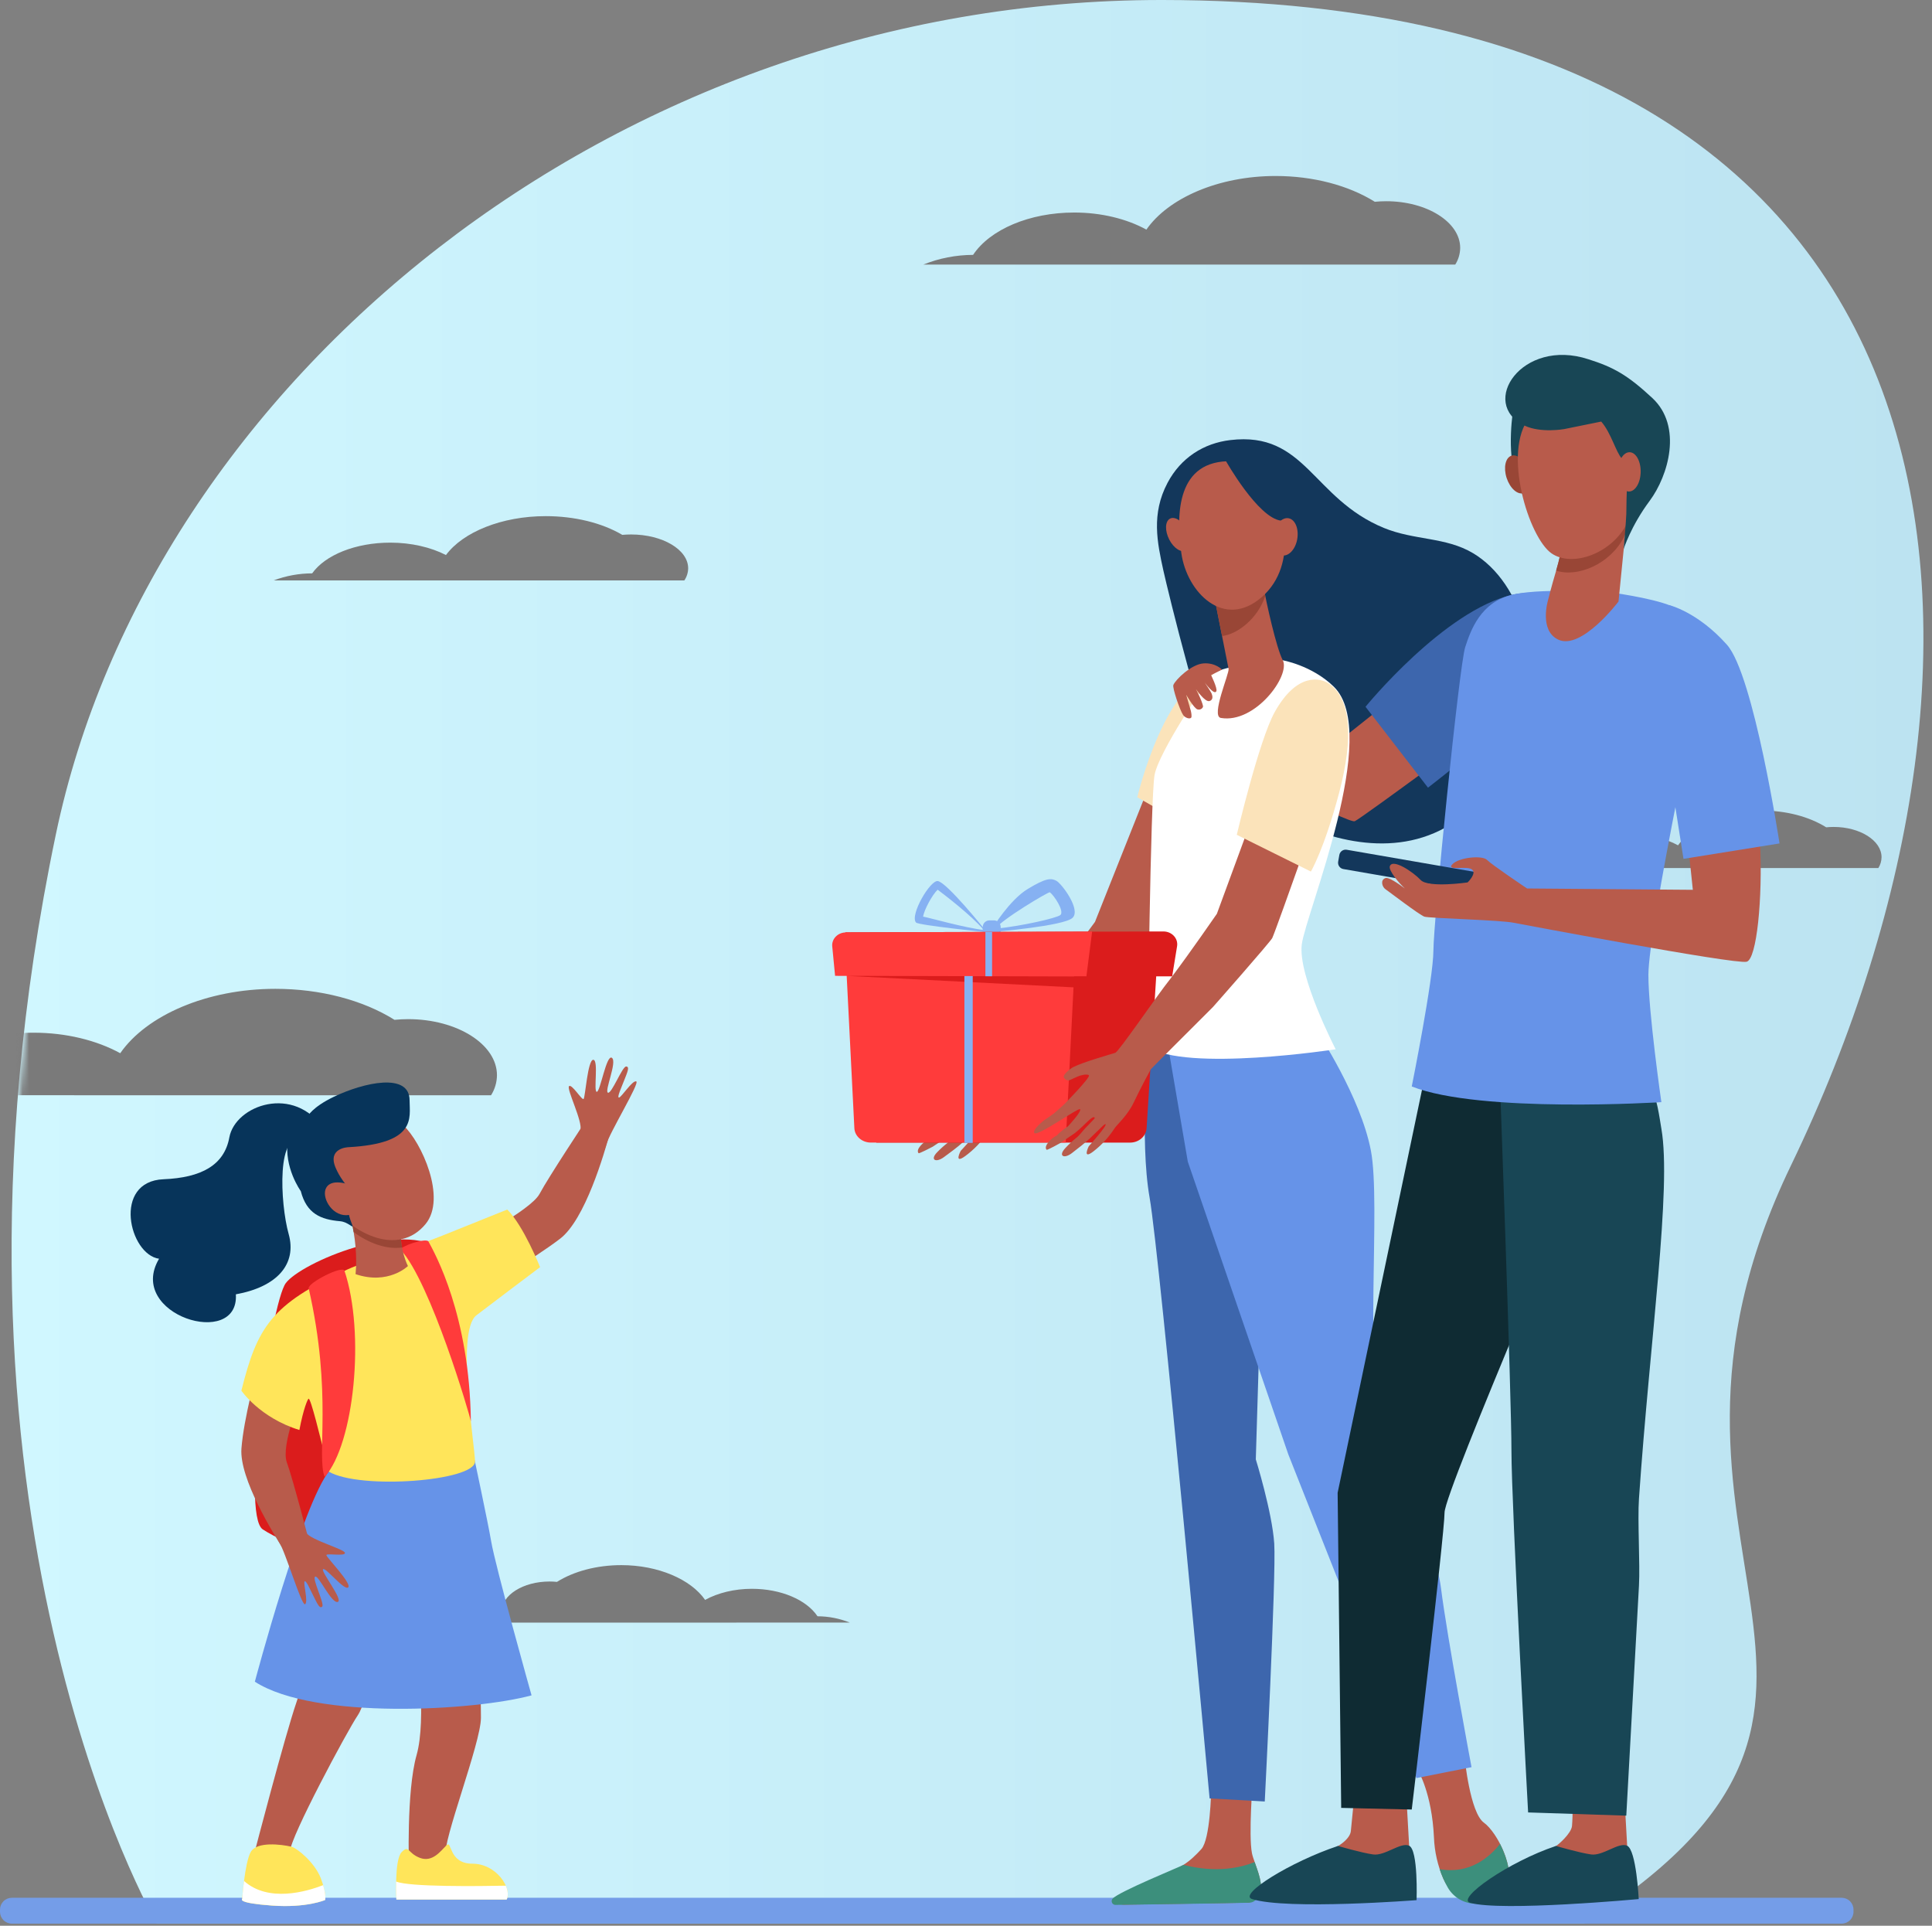 <svg width="299" height="298" viewBox="0 0 299 298" fill="none" xmlns="http://www.w3.org/2000/svg">
<rect x="0" y="0" width="299" height="298" fill="#808080" stroke="none"/>
<path d="M245.179 297.655C300.094 262.777 248.267 240.22 277.195 180.305C315.62 100.712 308.716 0.102 179.861 5.79427e-05C95.036 -0.068 23.27 59.151 8.641 129.133C-13.223 233.689 24.258 297.656 24.258 297.656L245.179 297.655Z" fill="url(#paint0_linear_300_3628)"/>
<mask id="mask0_300_3628" style="mask-type:luminance" maskUnits="userSpaceOnUse" x="2" y="0" width="297" height="298">
<path d="M245.874 297.655C300.789 262.777 248.962 240.22 277.89 180.305C316.315 100.712 309.411 0.102 180.556 5.83295e-05C95.731 -0.068 18.388 58.755 6.32 141.347C-9.848 246.933 24.949 297.655 24.949 297.655H245.874Z" fill="white"/>
</mask>
<g mask="url(#mask0_300_3628)">
<g style="mix-blend-mode:screen">
<path d="M42.359 89.816C44.262 89.099 46.278 88.73 48.311 88.726C50.333 85.875 55.047 83.972 60.404 83.972C63.619 83.972 66.668 84.68 69.019 85.891C71.634 82.348 77.643 79.872 84.45 79.872C88.921 79.872 93.164 80.913 96.306 82.769C96.758 82.728 97.212 82.707 97.667 82.707C102.539 82.707 106.501 85.055 106.501 87.942C106.493 88.611 106.288 89.263 105.912 89.816H42.359Z" fill="#7A7A7A"/>
</g>
<g style="mix-blend-mode:screen">
<path d="M142.885 40.946C145.335 39.959 147.952 39.449 150.594 39.443C153.214 35.511 159.321 32.888 166.26 32.888C170.424 32.888 174.373 33.861 177.417 35.532C180.806 30.648 188.59 27.234 197.408 27.234C203.2 27.234 208.687 28.676 212.766 31.225C213.349 31.168 213.939 31.139 214.529 31.139C220.838 31.139 225.981 34.376 225.981 38.357C225.972 39.273 225.708 40.168 225.22 40.942L142.885 40.946Z" fill="#7A7A7A"/>
</g>
<g style="mix-blend-mode:screen">
<path d="M-22.859 169.482C-20.18 168.365 -16.993 167.714 -13.602 167.677C-10.458 162.958 -3.125 159.807 5.207 159.807C10.208 159.807 14.95 160.976 18.607 162.982C22.675 157.117 32.021 153.019 42.609 153.019C49.566 153.019 56.163 154.754 61.053 157.816C61.754 157.747 62.459 157.712 63.168 157.71C70.746 157.71 76.911 161.599 76.911 166.386C76.901 167.486 76.583 168.562 75.995 169.491L-22.859 169.482Z" fill="#7A7A7A"/>
</g>
<g style="mix-blend-mode:screen">
<path d="M237.299 134.323C238.889 133.683 240.586 133.352 242.3 133.348C243.998 130.799 247.96 129.097 252.461 129.097C255.163 129.097 257.724 129.728 259.698 130.811C261.895 127.643 266.945 125.432 272.664 125.432C276.42 125.432 279.985 126.369 282.627 128.025C283.007 127.986 283.388 127.967 283.769 127.967C287.862 127.967 291.192 130.069 291.192 132.652C291.186 133.246 291.015 133.827 290.698 134.328L237.299 134.323Z" fill="#7A7A7A"/>
</g>
<g style="mix-blend-mode:screen">
<path d="M131.52 251.09C129.93 250.451 128.233 250.12 126.52 250.116C124.821 247.565 120.861 245.863 116.36 245.863C113.658 245.863 111.097 246.497 109.123 247.579C106.924 244.411 101.876 242.2 96.157 242.2C92.399 242.2 88.835 243.135 86.194 244.793C85.814 244.754 85.433 244.735 85.052 244.735C80.959 244.735 77.629 246.835 77.629 249.42C77.634 250.014 77.806 250.595 78.123 251.097L131.52 251.09Z" fill="#7A7A7A"/>
</g>
</g>
<path d="M1.827 293.676H285.019C285.505 293.676 285.971 293.869 286.315 294.212C286.658 294.556 286.851 295.022 286.851 295.508V295.843C286.851 296.329 286.658 296.796 286.314 297.14C285.97 297.484 285.504 297.677 285.017 297.677H1.834C1.348 297.677 0.881 297.484 0.537 297.14C0.193 296.796 0 296.329 0 295.843V295.508C0 295.022 0.193 294.556 0.537 294.212C0.88 293.869 1.346 293.676 1.832 293.676H1.827Z" fill="#749DE8"/>
<path d="M141.836 173.922C141.836 173.922 143.038 173.158 143.418 172.881C143.864 172.547 145.12 171.444 145.12 171.444C145.12 171.444 149.321 167.396 148.997 167.106C148.672 166.816 147.564 167.106 147.217 167.279C146.87 167.453 146.45 167.592 146.103 167.75C145.756 167.908 145.351 167.783 145.124 167.364C144.897 166.946 146.141 166.013 146.635 165.777C148.176 165.038 152.695 163.894 153.167 163.752C153.727 163.578 159.719 155.222 162 152.52C165.603 147.986 169.077 143.15 169.462 142.662L178.629 119.621L188.382 119.695C188.382 119.695 178.559 145.397 177.917 146.627C177.614 147.212 168.452 157.075 168.447 157.071C163.63 161.642 159.373 165.659 158.579 166.453C158.579 166.453 156.843 169.471 155.842 171.456C154.841 173.441 153.134 174.871 152.767 175.386C151.852 176.736 150.712 177.92 149.398 178.886C147.541 180.25 148.681 178.091 148.681 178.091C148.681 178.091 151.669 174.937 151.381 174.739C151.161 174.588 149.628 176.408 147.59 177.94C147.069 178.333 146.549 178.719 146.068 179.072C144.808 179.993 143.887 179.471 145.049 178.293C145.571 177.753 146.132 177.252 146.727 176.793C147.338 176.353 147.758 175.752 148.216 175.294C149.124 174.399 149.799 173.757 149.741 173.733C149.684 173.708 149.722 173.401 149.153 173.802C148.469 174.283 147.244 175.633 146.177 176.261C145.577 176.618 144.364 177.439 144.364 177.439C144.364 177.439 142.254 178.555 142.16 178.451C141.657 177.881 142.941 176.646 143.821 176.271C144.258 175.74 145.556 174.911 145.556 174.911C145.556 174.911 147.812 172.636 147.494 172.308C147.236 172.037 140.791 176.426 140.328 175.82C139.957 175.331 141.836 173.922 141.836 173.922Z" fill="#B85B4B"/>
<path d="M180.055 88.325C179.092 83.944 178.146 79.536 180.688 74.723C182.745 70.829 186.298 68.587 190.405 68.1C202.061 66.711 203.086 77.123 214.158 81.691C218.887 83.638 223.738 83.079 227.964 85.599C235.598 90.143 239.648 102.897 234.589 114.776C222.196 143.865 192.975 124.826 189.219 119.098C186.43 114.837 180.676 91.144 180.055 88.325Z" fill="#13375B"/>
<path d="M183.101 107.546C189.348 109.5 206.285 114.979 207.132 114.775L222.563 102.495L232.054 110.824C232.054 110.824 210.885 126.504 209.67 127.081C208.78 127.504 190.132 117.898 181.34 113.6C181.468 110.74 181.697 110.046 183.101 107.546Z" fill="#B85B4B"/>
<path d="M211.33 109.372L220.999 121.89C220.999 121.89 231.189 114.057 234.948 109.843C239.508 104.729 244.491 93.752 243.757 93.358C241.692 92.231 237.238 91.328 234.165 92.015C223.53 94.384 211.33 109.372 211.33 109.372Z" fill="#3D66AD"/>
<path d="M185.793 128.959L176.008 123.376C176.008 123.376 180.448 104.651 188.371 104.051L185.793 128.959Z" fill="#FBE3BA"/>
<path d="M226.675 272.066C226.675 272.066 227.504 280.492 229.637 282.04C231.77 283.588 234.615 289.312 233.194 292.406C232.75 293.374 231.86 293.933 230.848 294.243C227.85 295.167 224.662 293.612 223.387 290.749C222.503 288.719 222.006 286.541 221.922 284.329C221.603 277.483 219.469 274.002 219.469 274.002L226.675 272.066Z" fill="#B85B4B"/>
<path d="M193.881 275.515C193.881 275.515 193.21 284.018 193.755 286.78C194.048 288.26 195.676 291.307 194.928 292.699C194.18 294.09 193.328 294.434 193.328 294.434L173.975 294.746C172.922 294.762 173.618 294.085 174.468 293.462C175.856 292.44 176.982 291.765 181.426 289.621C181.716 289.48 182.771 288.81 183.151 288.579C184.117 287.991 185.086 287.065 185.927 286.138C187.315 284.594 187.439 277.115 187.439 277.115L193.881 275.515Z" fill="#B85B4B"/>
<path d="M177.764 161.407C177.764 161.407 176.321 176.299 177.919 185.353C179.517 194.407 187.2 278.297 187.2 278.297L195.736 278.777C195.736 278.777 197.525 243.727 197.204 238.859C196.883 233.992 194.351 225.831 194.351 225.831L195.201 197.537L184.431 160.366L177.764 161.407Z" fill="#3D66AD"/>
<path d="M203.839 159.589C203.839 159.589 210.559 169.684 212.159 178.038C213.759 186.391 210.986 212.068 214.068 223.015C215.735 228.943 222.05 238.094 223.009 245.746C223.969 253.399 227.736 273.464 227.736 273.464L219.206 275.153L199.379 225.053L183.827 179.764L179.836 156.441L203.839 159.589Z" fill="#6693E8"/>
<path d="M198.392 102.153C198.392 102.153 202.999 102.913 206.431 106.272C213.792 113.477 202.107 141.259 201.467 146.131C200.826 151.004 206.712 162.374 206.712 162.374C206.712 162.374 183.584 165.931 177.611 161.986C177.611 161.986 178.045 123.39 178.685 119.909C179.326 116.428 186.494 105.68 187.767 104.292C189.041 102.904 198.392 102.153 198.392 102.153Z" fill="white"/>
<path d="M195.443 90.286C195.443 90.286 195.488 90.548 195.571 90.994C195.969 93.128 197.496 100.209 198.521 102.158C199.769 104.511 194.251 112.014 188.941 111.099C187.361 110.827 190.277 104.204 190.137 103.503C189.868 102.16 189.505 100.327 189.132 98.448C188.922 97.39 188.711 96.316 188.509 95.306C187.942 92.436 187.479 90.088 187.479 90.088L195.443 90.286Z" fill="#B85B4B"/>
<path d="M195.566 90.994C195.483 90.548 195.438 90.286 195.438 90.286L187.48 90.091C187.48 90.091 187.944 92.439 188.511 95.309C188.711 96.312 188.922 97.381 189.131 98.432C190.359 98.259 191.643 97.657 192.931 96.532C194.245 95.383 195.237 93.91 195.808 92.26C195.71 91.757 195.627 91.323 195.566 90.994Z" fill="#994636"/>
<path d="M190.649 71.374C192.874 71.821 194.861 73.059 196.245 74.858C198.596 77.893 201.131 87.277 195.29 92.384C189.45 97.49 183.68 91.71 182.825 85.587C181.969 79.463 182.141 71.154 190.649 71.374Z" fill="#B85B4B"/>
<path d="M180.956 83.498C181.65 84.849 182.823 85.599 183.571 85.17C184.318 84.742 184.357 83.298 183.659 81.945C182.962 80.591 181.792 79.843 181.046 80.273C180.3 80.704 180.26 82.139 180.956 83.498Z" fill="#B85B4B"/>
<path d="M189.662 71.232C189.662 71.232 194.673 80.156 198.258 80.569C201.843 80.982 202.313 85.722 202.313 85.722C202.313 85.722 201.031 74.79 197.483 72.689C193.934 70.588 189.662 71.232 189.662 71.232Z" fill="#13375B"/>
<path d="M197.084 82.695C196.794 84.28 197.379 85.733 198.394 85.941C199.409 86.149 200.476 85.034 200.759 83.449C201.042 81.865 200.464 80.411 199.451 80.203C198.437 79.995 197.375 81.11 197.084 82.695Z" fill="#B85B4B"/>
<path d="M222.797 289.241C227.447 290.088 230.539 287.372 232.15 285.34C233.331 287.643 234.058 290.516 233.191 292.406C232.425 294.072 230.34 294.526 228.579 294.592C227.665 294.626 226.76 294.408 225.962 293.964C225.163 293.519 224.502 292.864 224.05 292.069C223.539 291.171 223.12 290.223 222.797 289.241Z" fill="#3C8F7C"/>
<path d="M183.153 288.583C188.272 289.893 192.055 289.003 194.172 288.151C194.718 289.694 195.44 291.632 195.057 292.748C194.587 294.115 193.918 294.424 193.322 294.44C188.647 294.563 176.197 294.729 172.633 294.776C172.521 294.778 172.412 294.748 172.317 294.689C172.222 294.63 172.147 294.545 172.099 294.444C172.051 294.343 172.033 294.231 172.048 294.12C172.062 294.01 172.108 293.905 172.18 293.82C173.07 292.762 182.775 288.816 183.153 288.583Z" fill="#3C8F7C"/>
<path d="M141.771 142.761C142.146 143.174 152.53 144.247 152.53 144.247L152.327 143.752C152.327 143.752 146.588 136.607 145.152 136.345C143.972 136.128 140.756 141.647 141.771 142.761ZM142.858 141.843C143.023 140.79 144.277 138.46 145.113 137.679C146.047 138.373 150.362 141.67 152.257 143.914C149.224 143.563 144.05 142.072 142.866 141.843H142.858Z" fill="#86B1F2"/>
<path d="M153.625 143.59L153.868 144.201C153.868 144.201 164.626 143.302 165.983 142.039C167.34 140.776 164.305 136.731 163.481 136.297C162.657 135.864 161.883 135.851 159.06 137.562C156.236 139.273 153.625 143.59 153.625 143.59ZM154.036 143.722C155.048 142.259 162.285 137.98 162.468 138.076C163.179 138.596 164.741 141.014 164.112 141.595C163.531 142.077 158.079 143.314 154.038 143.722H154.036Z" fill="#86B1F2"/>
<path d="M153.782 146.098H153.176C152.898 146.108 152.628 146.007 152.424 145.818C152.22 145.629 152.1 145.366 152.09 145.088V143.433C152.094 143.295 152.126 143.16 152.183 143.034C152.24 142.909 152.321 142.796 152.422 142.702C152.523 142.608 152.642 142.535 152.771 142.488C152.901 142.44 153.038 142.419 153.176 142.425H153.782C153.919 142.419 154.057 142.44 154.186 142.488C154.316 142.535 154.434 142.608 154.536 142.702C154.637 142.796 154.718 142.909 154.775 143.034C154.832 143.16 154.864 143.295 154.868 143.433V145.097C154.855 145.373 154.734 145.634 154.531 145.821C154.327 146.008 154.058 146.108 153.782 146.098Z" fill="#86B1F2"/>
<path d="M130.83 144.276L180.049 144.139C181.359 144.139 182.364 145.22 182.167 146.424L181.406 151.09H178.938L177.451 174.576C177.373 175.834 176.252 176.814 174.899 176.814H135.614L133.981 150.996H131.656L130.83 144.276Z" fill="#DB1C1C"/>
<path d="M134.776 176.81H164.93L166.544 144.755H130.721L132.223 174.582C132.282 175.827 133.409 176.81 134.776 176.81Z" fill="#FF3B3B"/>
<path d="M129.239 151.01L168.131 151.106L169.018 144.153L130.918 144.288C129.667 144.288 128.689 145.291 128.8 146.448L129.239 151.01Z" fill="#FF3B3B"/>
<path d="M168.13 151.106L131.035 151.01L166.954 152.832L168.13 151.106Z" fill="#DB1C1C"/>
<path d="M153.536 144.207H152.504V151.074H153.536V144.207Z" fill="#86B1F2"/>
<path d="M150.541 151.043H149.252V176.859H150.541V151.043Z" fill="#86B1F2"/>
<path d="M161.533 173.398C161.533 173.398 162.715 172.603 163.095 172.308C163.53 171.961 164.759 170.828 164.759 170.828C164.759 170.828 168.85 166.664 168.519 166.393C168.187 166.122 167.086 166.436 166.744 166.605C166.402 166.773 165.986 166.936 165.642 167.104C165.298 167.273 164.892 167.156 164.653 166.745C164.413 166.334 165.633 165.367 166.123 165.118C167.644 164.339 172.13 163.075 172.598 162.921C173.154 162.747 178.923 154.222 181.132 151.46C184.613 146.832 187.96 141.901 188.326 141.408L196.884 118.134L206.634 117.952C206.634 117.952 197.5 143.915 196.896 145.161C196.608 145.755 187.708 155.855 187.7 155.852C183.004 160.549 178.85 164.675 178.082 165.491C178.082 165.491 176.421 168.553 175.479 170.564C174.537 172.575 172.862 174.05 172.51 174.574C171.63 175.948 170.522 177.162 169.234 178.163C167.414 179.575 168.496 177.387 168.496 177.387C168.496 177.387 171.401 174.153 171.099 173.964C170.874 173.818 169.39 175.68 167.393 177.26C166.872 177.668 166.371 178.069 165.9 178.432C164.667 179.386 163.73 178.89 164.859 177.68C165.366 177.127 165.913 176.611 166.496 176.138C167.096 175.681 167.5 175.064 167.945 174.6C168.829 173.681 169.487 173.023 169.43 173.006C169.373 172.988 169.402 172.676 168.843 173.091C168.172 173.591 166.978 174.972 165.933 175.628C165.342 175.999 164.151 176.853 164.151 176.853C164.151 176.853 162.069 178.024 161.975 177.922C161.455 177.366 162.708 176.098 163.579 175.699C164.002 175.157 165.279 174.295 165.279 174.295C165.279 174.295 167.473 171.961 167.15 171.64C166.884 171.375 160.556 175.931 160.077 175.338C159.697 174.856 161.533 173.398 161.533 173.398Z" fill="#B85B4B"/>
<path d="M202.874 134.87L191.406 129.184C191.406 129.184 194.849 114.563 197.271 110.201C200.742 103.963 204.403 104.936 205.633 105.769C209.046 108.082 209.532 114.065 207.229 122.748C204.927 131.431 202.874 134.87 202.874 134.87Z" fill="#FBE3BA"/>
<path d="M217.637 277.766C217.637 277.766 218.084 285.705 218.088 285.722C218.261 286.73 218.903 289.22 218.903 290.136C218.903 293.577 203.589 287.214 207.021 285.689C207.331 285.55 208.959 284.506 209.061 283.334C209.219 281.53 209.618 277.879 209.618 277.879L217.637 277.766Z" fill="#B85B4B"/>
<path d="M207.068 285.656C207.068 285.656 210.664 286.709 212.505 286.971C214.346 287.233 216.775 285.019 218.076 285.618C219.511 286.275 219.232 294.042 219.232 294.042C219.232 294.042 199.177 295.604 193.754 293.869C191.597 293.171 199.708 288.108 207.068 285.656Z" fill="#184655"/>
<path d="M251.379 277.766C251.379 277.766 251.828 285.705 251.83 285.722C252.004 286.73 252.646 289.22 252.646 290.136C252.646 293.577 237.331 287.214 240.763 285.689C241.074 285.55 243.192 283.727 243.286 282.555C243.444 280.749 243.361 277.87 243.361 277.87L251.379 277.766Z" fill="#B85B4B"/>
<path d="M240.803 285.656C240.803 285.656 244.398 286.709 246.239 286.971C248.08 287.233 250.509 285.019 251.812 285.618C253.246 286.275 253.613 293.877 253.613 293.877C253.613 293.877 232.331 295.848 227.508 294.452C225.34 293.824 233.445 288.108 240.803 285.656Z" fill="#184655"/>
<path d="M227.109 163.17L220.633 165.964L207.014 231.006L207.565 279.765L218.485 280.02C218.485 280.02 223.562 237.367 223.562 234.062C223.562 230.756 247.084 176.216 247.084 176.216L227.109 163.17Z" fill="#0F2B33"/>
<path d="M232.105 166.75C232.105 166.75 233.915 216.091 233.915 224.532C233.915 232.974 236.494 280.47 236.494 280.47L251.687 280.968C251.687 280.968 252.477 266.555 253.65 245.355C253.834 242.035 253.414 235.336 253.65 231.898C255.354 207.175 258.72 183.901 257.12 174.675C256.86 173.19 256.374 169.308 255.426 168.328C248.251 160.918 232.105 166.75 232.105 166.75Z" fill="#184655"/>
<path d="M250.131 91.805C250.131 91.805 257.684 92.857 259.675 94.316C261.913 95.959 263.839 102.494 263.839 102.494C263.839 102.494 255.125 143.467 255.109 150.842C255.095 156.547 257.117 170.557 257.117 170.557C257.117 170.557 229.097 172.325 218.486 168.128C218.486 168.128 221.837 151.47 221.837 147.09C221.837 142.711 225.842 102.931 226.754 100.155C227.58 97.634 229.094 93.103 234.216 91.987C239.338 90.872 250.131 91.805 250.131 91.805Z" fill="#6693E8"/>
<path d="M230.874 136.388L230.7 137.429C230.678 137.557 230.631 137.679 230.562 137.789C230.493 137.899 230.403 137.994 230.297 138.069C230.19 138.144 230.071 138.197 229.944 138.225C229.817 138.254 229.686 138.257 229.558 138.234L207.901 134.484C207.643 134.44 207.414 134.294 207.263 134.08C207.112 133.866 207.052 133.601 207.096 133.343L207.278 132.302C207.301 132.174 207.348 132.051 207.417 131.942C207.486 131.832 207.576 131.737 207.682 131.662C207.789 131.588 207.908 131.534 208.035 131.506C208.161 131.478 208.292 131.474 208.42 131.496L230.077 135.248C230.333 135.295 230.56 135.441 230.71 135.654C230.859 135.868 230.918 136.131 230.874 136.388Z" fill="#13375B"/>
<path d="M261.576 97.45C259.036 97.375 256.789 114.136 258.399 115.789C260.009 117.443 261.987 137.696 261.987 137.696L236.346 137.489V137.498C235.88 137.184 230.858 133.813 230.14 133.075C229.387 132.301 225.727 132.688 224.761 133.752C223.794 134.816 226.912 133.944 227.775 134.524C228.637 135.104 227.127 136.554 227.127 136.554C227.127 136.554 221.054 137.436 219.869 136.179C218.684 134.923 215.521 132.796 215.092 134.052C214.868 134.701 216.501 136.665 217.419 137.489C216.272 136.631 214.9 135.72 214.428 135.877C213.56 136.167 213.926 137.266 214.393 137.585C214.86 137.904 219.682 141.59 220.435 141.848C221.188 142.107 232.387 142.369 234.316 142.806C234.316 142.806 268.515 149.277 270.313 148.827C271.888 148.433 272.799 138.968 272.395 130.519C272.027 122.777 269.516 97.679 261.576 97.45Z" fill="#B85B4B"/>
<path d="M258.279 93.626C258.279 93.626 262.701 94.644 267.269 99.777C271.423 104.444 275.404 130.519 275.404 130.519L260.539 132.905L258.552 120.259L254.719 114.476L258.279 93.626Z" fill="#6693E8"/>
<path d="M189.117 103.615C189.117 103.615 188.116 102.526 186.249 102.659C184.382 102.793 181.933 105.155 181.592 106.001C181.418 106.437 182.589 109.879 183.099 110.638C183.401 111.085 184.094 111.309 184.337 111.073C184.498 110.917 184.337 110.135 184.286 109.966C184.2 109.638 183.578 107.509 183.578 107.509C183.578 107.509 184.793 109.656 185.347 109.786C185.9 109.916 186.214 109.46 186.186 109.281C186.013 108.373 185.078 106.628 185.078 106.628C185.078 106.628 186.49 108.71 187.186 108.484C187.882 108.259 187.592 107.528 187.488 107.27C187.384 107.011 186.417 105.587 186.417 105.587C186.417 105.587 187.949 107.709 188.25 106.949C188.423 106.487 187.43 104.474 187.43 104.474L189.117 103.615Z" fill="#B85B4B"/>
<path d="M251.662 81.23L250.484 93.083C250.484 93.083 244.758 100.664 241.164 98.982C238.155 97.575 239.575 92.874 239.575 92.874C239.575 92.874 240.095 90.775 240.817 88.363C241.322 86.678 241.742 84.853 241.713 83.513C241.629 80.26 251.662 81.23 251.662 81.23Z" fill="#B85B4B"/>
<path d="M240.83 88.302C241.326 86.635 241.736 84.832 241.698 83.516C241.621 80.259 251.647 81.229 251.647 81.229L251.502 82.696C251.443 82.855 251.376 83.01 251.298 83.161C249.195 87.256 244.167 89.413 240.83 88.302Z" fill="#994636"/>
<path d="M234.217 63.156C234.217 63.156 233.048 69.857 234.705 74.339C236.362 78.821 238.593 81.398 238.593 81.398L243.858 63.352L234.217 63.156Z" fill="#184655"/>
<path d="M233.165 73.954C233.685 75.552 234.849 76.605 235.779 76.307C236.71 76.008 237.044 74.469 236.529 72.871C236.014 71.273 234.846 70.22 233.916 70.518C232.986 70.817 232.651 72.349 233.165 73.954Z" fill="#994636"/>
<path d="M248.365 63.89C248.594 63.725 254.142 76.456 251.766 81.068C249.391 85.681 243.319 87.836 240.126 85.637C236.592 83.208 232.462 69.863 236.698 64.614C240.933 59.365 248.365 63.89 248.365 63.89Z" fill="#B85B4B"/>
<path d="M245.84 55.597C249.735 56.833 251.888 58.037 255.715 61.591C260.419 65.96 258.222 73.584 255.3 77.511C252.378 81.438 251.279 84.972 251.279 84.972C251.279 84.972 251.668 80.509 251.691 79.548C251.713 78.694 251.713 75.8 251.849 74.976C252.196 72.805 252.26 72.345 251.016 70.985C250.056 69.93 249.345 66.994 247.807 65.236L242.069 66.402C242.069 66.402 238.441 67.049 235.947 65.864C228.784 62.453 235.51 52.212 245.84 55.597Z" fill="#184655"/>
<path d="M250.378 72.984C250.343 74.662 251.107 76.04 252.084 76.06C253.061 76.081 253.878 74.736 253.913 73.057C253.947 71.377 253.184 70.001 252.207 69.98C251.23 69.959 250.413 71.304 250.378 72.984Z" fill="#B85B4B"/>
<path d="M68.459 193.521C62.419 188.629 46.595 195.391 44.234 198.553C41.916 201.655 37.208 234.411 40.673 236.675C44.138 238.939 54.858 243.529 59.318 239.481C63.777 235.433 68.459 193.521 68.459 193.521Z" fill="#DB1C1C"/>
<path d="M71.844 192.605C71.844 192.605 82.109 187.359 83.499 184.755C84.889 182.15 90.697 173.38 90.697 173.38C90.697 173.38 93.664 173.755 94.448 175.084C93.483 178.699 90.528 188.714 86.707 191.668C82.886 194.621 72.826 200.704 72.826 200.704L71.844 192.605Z" fill="#B85B4B"/>
<path d="M93.382 178.353C91.927 177.951 90.085 177.17 88.747 176.552C89.33 175.777 89.729 175.18 89.817 174.9C90.227 173.599 87.64 168.503 88.065 168.086C88.49 167.67 90.067 170.319 90.321 170.063C90.574 169.806 90.954 163.989 91.816 164.001C92.679 164.014 91.816 168.947 92.358 168.957C92.899 168.968 93.85 163.091 94.7 163.698C95.551 164.305 93.512 168.848 94.083 169.089C94.653 169.33 96.297 165.025 96.904 165.037C97.511 165.05 97.055 166.004 96.616 167.142C96.177 168.28 95.443 169.837 95.795 169.844C96.147 169.851 97.864 167.134 98.467 167.342C99.071 167.55 94.246 175.414 93.828 177.14C93.704 177.553 93.555 177.958 93.382 178.353Z" fill="#B85B4B"/>
<path d="M74.119 255.51C74.119 255.51 74.431 261.915 74.431 265.822C74.431 269.73 68.415 285.04 68.962 287.228C69.508 289.416 63.293 289.117 63.293 289.117C63.293 289.117 62.87 277.228 64.469 271.602C66.069 265.977 64.469 254.424 64.469 254.424L74.119 255.51Z" fill="#B85B4B"/>
<path d="M59.028 252.422C59.028 252.422 57.01 263.007 55.37 265.436C53.731 267.865 44.9 284.349 44.9 286.451C44.9 288.552 39.348 286.843 39.348 286.843C39.348 286.843 44.033 268.797 45.91 263.328C47.032 260.068 47.893 256.724 48.487 253.328L59.028 252.422Z" fill="#B85B4B"/>
<path d="M76.002 238.45C76.639 242.323 82.264 262.351 82.264 262.351C73.6 264.716 48.739 266.231 39.441 260.239C39.441 260.239 46.781 232.622 51.048 227.498L59.03 226.181L73.186 224.657C73.186 224.657 75.542 235.707 76.002 238.45Z" fill="#6693E8"/>
<path d="M78.416 293.945H61.347C61.347 293.945 61 287.774 62.166 286.601C63.332 285.428 63.034 286.751 64.979 287.497C66.924 288.243 68.203 286.443 69.095 285.552C69.987 284.66 69.353 288.399 73.103 288.399C76.853 288.399 79.275 292.227 78.416 293.945Z" fill="#FFE55A"/>
<path d="M45.08 285.767C45.961 285.97 48.741 288.236 49.662 290.688C50.584 293.14 50.32 294.015 50.32 294.015C50.32 294.015 47.497 295.271 42.074 294.882C36.652 294.493 37.481 293.891 37.481 293.891C37.481 293.891 37.868 288.313 38.788 286.617C39.707 284.922 43.532 285.411 45.08 285.767Z" fill="#FFE55A"/>
<path d="M46.647 215.962C46.647 215.962 43.416 223.628 44.392 226.3C45.367 228.973 47.904 238.794 47.904 238.794C47.904 238.794 45.724 240.678 44.26 240.383C42.29 237.364 37.02 228.794 37.366 224.156C37.711 219.517 39.795 211.959 39.795 211.959L46.647 215.962Z" fill="#B85B4B"/>
<path d="M42.607 237.506C43.833 236.724 45.573 235.913 46.883 235.344C47.056 236.262 47.23 236.934 47.377 237.177C48.047 238.308 53.362 239.738 53.388 240.31C53.414 240.883 50.497 240.31 50.513 240.657C50.529 241.004 54.462 245.027 53.893 245.634C53.324 246.241 50.352 242.448 49.994 242.83C49.637 243.212 53.236 247.676 52.25 247.897C51.264 248.117 49.324 243.732 48.779 243.98C48.235 244.228 50.265 248.185 49.866 248.612C49.467 249.038 49.076 248.091 48.544 247.05C48.011 246.009 47.367 244.473 47.136 244.721C46.906 244.969 47.745 247.949 47.207 248.247C46.669 248.546 44.145 240.022 43.175 238.61C42.963 238.254 42.774 237.885 42.607 237.506Z" fill="#B85B4B"/>
<path d="M37.355 215.199C37.355 215.199 40.205 219.393 46.333 221.289C46.962 217.98 47.638 216.431 47.768 216.445C48.115 216.493 49.417 221.754 50.892 227.737C55.783 230.569 73.498 229.174 73.513 226.176C73.524 223.889 70.518 206.047 73.713 203.55C74.874 202.643 83.583 196.089 83.583 196.089C83.583 196.089 81.037 189.684 78.502 187.172L68.421 191.225C62.219 193.72 57.173 194.9 53.71 196.474C41.907 201.838 39.797 205.457 37.355 215.199Z" fill="#FFE55A"/>
<path d="M53.311 196.648C56.537 206.28 54.812 223.437 50.254 228.549C48.939 225.367 51.51 215.709 47.769 199.349C47.662 198.518 52.985 195.764 53.311 196.648Z" fill="#FF3B3B"/>
<path d="M62.007 193.389C66.668 198.452 72.726 219.024 72.873 219.96C72.668 203.519 67.321 193.973 66.279 192.063C65.587 191.6 61.919 192.892 62.007 193.389Z" fill="#FF3B3B"/>
<path d="M62.007 189.533C61.807 192.503 62.647 194.954 63.131 195.918C63.131 195.918 60.095 198.896 55.028 197.168C55.286 194.522 55.017 191.535 54.254 188.231L62.007 189.533Z" fill="#B85B4B"/>
<path d="M62.216 193.041C61.996 191.886 61.923 190.707 61.999 189.533L54.246 188.231C54.437 189.061 54.597 189.871 54.727 190.661C57.163 192.443 59.889 193.383 62.216 193.041Z" fill="#994636"/>
<path d="M62.421 174.137C65.218 176.717 69.175 185.393 65.864 189.415C61.665 194.512 54.197 191.227 49.662 184.623C45.128 178.019 58.106 170.156 62.421 174.137Z" fill="#B85B4B"/>
<path d="M53.9 177.527C53.9 177.527 50.648 177.626 51.931 180.68C53.213 183.734 55.528 184.772 54.296 186.004C53.447 186.851 54.166 188.664 54.551 189.663C54.748 190.184 53.857 189.086 52.632 188.98C49.647 188.723 47.459 187.826 46.55 184.322C46.55 184.322 43.886 180.656 44.558 176.382C45.054 173.242 47.598 172.77 47.598 172.77C47.598 172.77 48.306 171.338 51.636 169.738C56.34 167.482 63.388 165.931 63.388 170.276C63.395 172.981 64.547 176.95 53.9 177.527Z" fill="#07345A"/>
<path d="M50.147 174.768C45.536 167.756 36.413 171.005 35.491 176.021C34.707 180.295 31.179 182.243 25.311 182.485C17.364 182.811 19.977 194.135 24.617 194.787C19.474 203.475 37.023 208.842 36.503 200.293C42.923 199.13 45.977 195.592 44.672 190.954C43.367 186.316 42.703 174.406 47.126 176.552C51.712 177.989 50.147 174.768 50.147 174.768Z" fill="#07345A"/>
<path d="M54.818 183.618C54.587 183.5 51.455 182.124 50.492 183.792C49.704 185.15 51.214 188.05 53.567 188.05C55.919 188.05 57.774 185.136 54.818 183.618Z" fill="#B85B4B"/>
<path d="M61.345 293.945C61.345 293.945 61.27 292.664 61.303 291.158C63.304 292.026 74.288 291.885 78.279 291.804C78.626 292.605 78.693 293.386 78.414 293.945H61.345Z" fill="white"/>
<path d="M42.074 294.875C36.653 294.478 37.481 293.884 37.481 293.884C37.481 293.884 37.569 292.599 37.764 291.075C41.539 294.445 47.432 292.724 50.012 291.721C50.507 293.39 50.319 294.015 50.319 294.015C50.319 294.015 47.496 295.271 42.074 294.875Z" fill="white"/>
<defs>
<linearGradient id="paint0_linear_300_3628" x1="297.673" y1="148.827" x2="1.794" y2="148.827" gradientUnits="userSpaceOnUse">
<stop stop-color="#BCE3F1"/>
<stop offset="1" stop-color="#D0F7FF"/>
</linearGradient>
</defs>
</svg>
